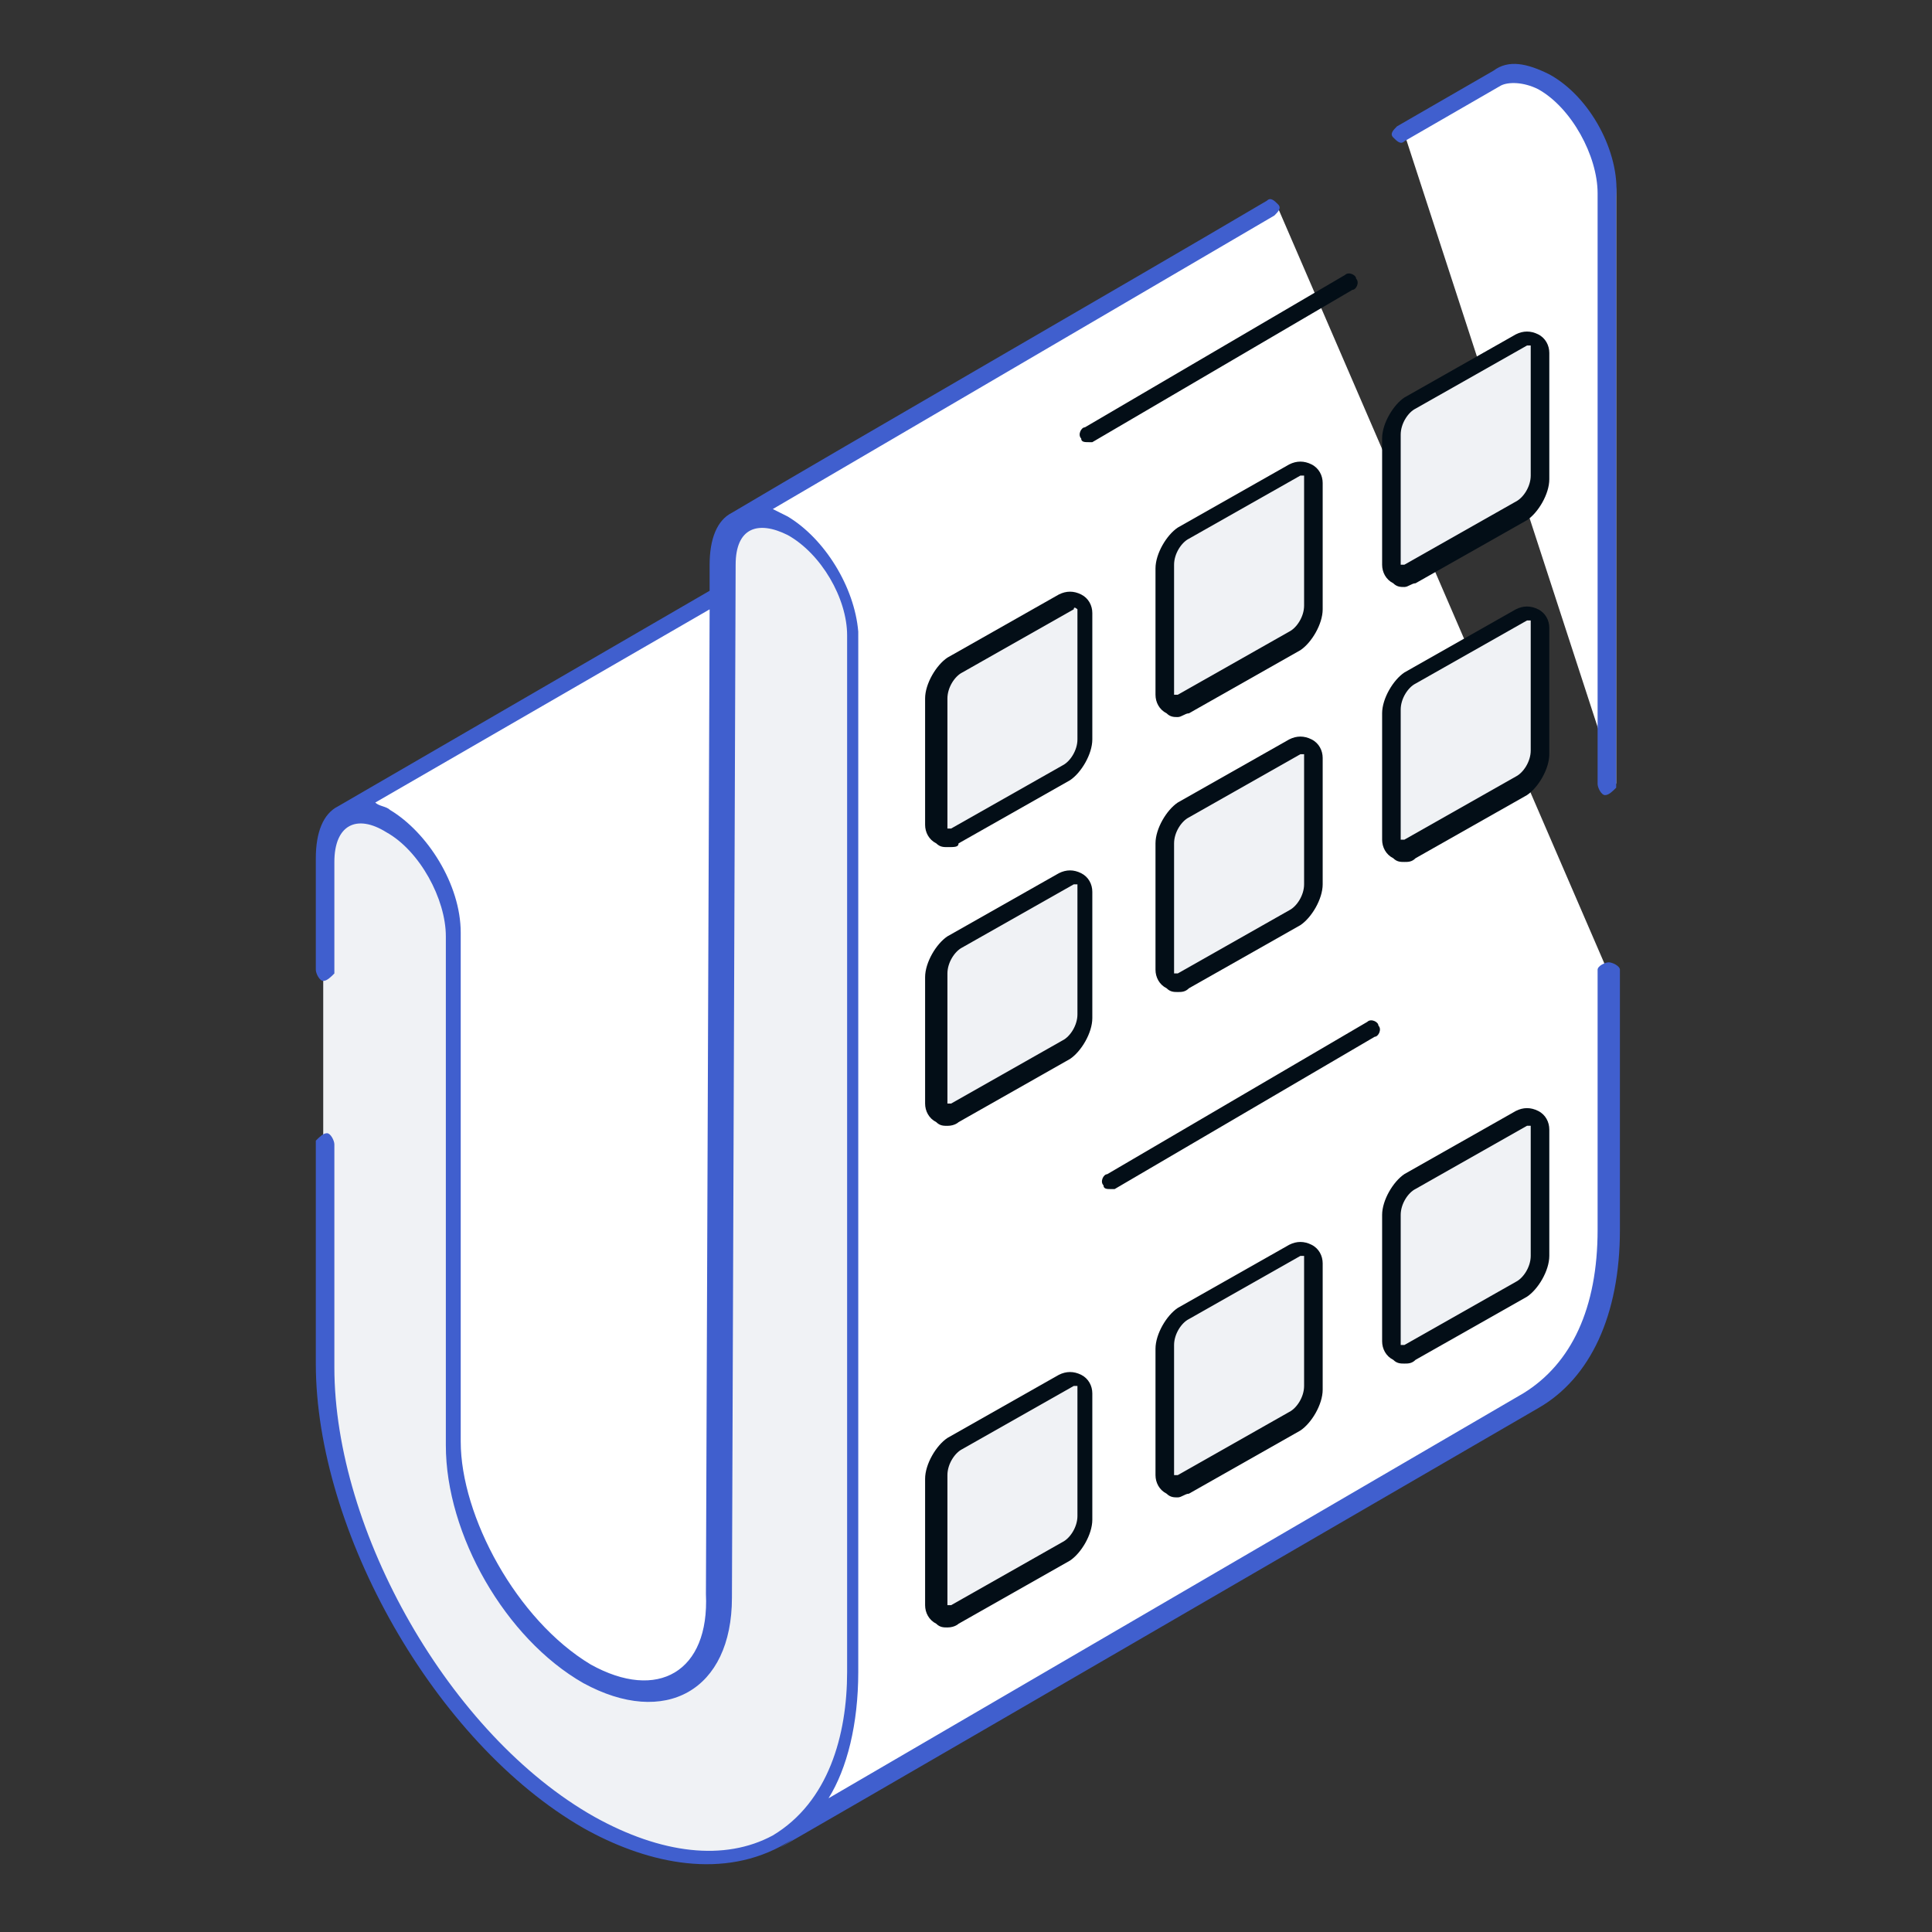 <svg width="60" height="60" viewBox="0 0 60 60" fill="none" xmlns="http://www.w3.org/2000/svg">
<rect x="0" y="0" width="60" height="60" fill="#333333" stroke="none"/>
<path d="M44.654 38.542L21.115 52.157C20.308 52.619 19.384 52.503 18.231 51.926C17.077 51.234 16.038 50.196 15.346 48.811C14.654 47.542 14.192 46.042 14.192 44.773V29.08C14.192 27.811 13.269 26.196 12.115 25.503C11.538 25.157 11.077 25.157 10.615 25.388L34.154 11.773C34.5 11.542 35.077 11.542 35.654 11.888C36.807 12.58 37.731 14.08 37.731 15.35V31.157C37.731 32.426 38.192 33.926 38.885 35.196C39.692 36.465 40.615 37.619 41.769 38.311C42.807 38.888 43.846 38.888 44.654 38.542ZM43.615 4.157L46.615 2.426C46.961 2.196 47.538 2.196 48.115 2.542C49.269 3.234 50.192 4.734 50.192 6.003V24.349" fill="white"/>
<path d="M49.962 30.238V38.315C49.962 40.969 49.039 42.7 47.539 43.623L24 57.123C25.5 56.315 26.423 54.469 26.423 51.815L26.539 19.738C26.539 18.469 25.616 16.853 24.462 16.276C23.885 15.93 23.423 15.93 23.077 16.161L39.693 6.469" fill="white"/>
<path d="M33.808 13.504L41.885 8.773L33.808 13.504Z" fill="white"/>
<path d="M33.808 13.732C33.693 13.732 33.577 13.732 33.577 13.617C33.462 13.502 33.577 13.271 33.693 13.271L41.769 8.54C41.885 8.425 42.116 8.54 42.116 8.655C42.231 8.771 42.116 9.002 42 9.002L33.923 13.732H33.808Z" fill="#030E17"/>
<path d="M34.5 36.692L42.577 31.961L34.5 36.692Z" fill="white"/>
<path d="M34.5 36.928C34.385 36.928 34.27 36.928 34.27 36.812C34.154 36.697 34.27 36.466 34.385 36.466L42.462 31.735C42.577 31.62 42.808 31.735 42.808 31.851C42.923 31.966 42.808 32.197 42.693 32.197L34.616 36.928H34.5Z" fill="#030E17"/>
<path d="M10.038 30.115V26.653C10.038 25.384 10.961 24.807 12.115 25.499C13.269 26.192 14.192 27.692 14.192 29.076V44.884C14.192 46.153 14.653 47.653 15.346 48.922C16.154 50.192 17.076 51.345 18.23 52.038C19.384 52.73 20.423 52.73 21.115 52.384C21.923 51.922 22.384 50.999 22.384 49.73L22.5 17.653C22.5 16.384 23.423 15.807 24.576 16.499C25.73 17.192 26.654 18.692 26.654 20.076L26.423 51.922C26.423 54.576 25.5 56.307 24 57.23C22.5 58.038 20.423 57.922 18.23 56.653C15.923 55.384 13.846 53.076 12.461 50.538C10.961 47.999 10.038 45.115 10.038 42.461V35.538" fill="#F0F2F5"/>
<path d="M48.115 2.309C47.423 1.963 46.846 1.847 46.385 2.193L43.385 3.924C43.269 4.04 43.154 4.155 43.269 4.27C43.385 4.386 43.5 4.501 43.615 4.386L46.615 2.655C46.846 2.54 47.308 2.54 47.769 2.77C48.808 3.347 49.615 4.847 49.615 6.001V24.347C49.615 24.463 49.731 24.693 49.846 24.693C49.962 24.693 50.077 24.578 50.192 24.463V6.116C50.308 4.732 49.385 3.001 48.115 2.309ZM49.962 29.886C49.846 29.886 49.615 30.001 49.615 30.116V38.193C49.615 40.617 48.808 42.347 47.308 43.27L25.731 55.847C26.308 54.924 26.654 53.539 26.654 51.924V19.616C26.538 18.232 25.615 16.732 24.462 16.04L24 15.809L39.577 6.693C39.692 6.578 39.808 6.463 39.692 6.347C39.577 6.232 39.462 6.116 39.346 6.232C34.846 8.886 26.423 13.732 22.731 15.924C22.269 16.155 22.038 16.732 22.038 17.54V18.347L10.5 25.04C10.038 25.27 9.808 25.847 9.808 26.655V30.116C9.808 30.232 9.923 30.463 10.038 30.463C10.154 30.463 10.269 30.347 10.384 30.232V26.77C10.384 25.616 11.077 25.27 12 25.847C13.038 26.424 13.846 27.924 13.846 29.078V44.886C13.846 47.655 15.692 50.886 18.115 52.27C20.654 53.655 22.731 52.501 22.731 49.617L22.846 17.54C22.846 16.386 23.538 16.155 24.462 16.616C25.5 17.193 26.308 18.578 26.308 19.732V51.924C26.308 53.886 25.731 55.963 24 57.001C22.5 57.809 20.538 57.578 18.462 56.424C13.961 53.886 10.384 47.539 10.384 42.463V35.539C10.384 35.424 10.269 35.193 10.154 35.193C10.038 35.193 9.923 35.309 9.808 35.424V42.347C9.808 47.539 13.5 54.117 18.115 56.77C19.962 57.809 22.269 58.386 24.231 57.347C26.654 55.963 15.577 62.424 47.769 43.732C49.385 42.809 50.308 40.847 50.308 38.193V30.116C50.308 30.001 50.077 29.886 49.962 29.886ZM18.346 51.693C16.038 50.309 14.308 47.078 14.308 44.77V28.963C14.308 27.463 13.269 25.847 12.115 25.155C12 25.04 11.769 25.04 11.654 24.924L22.038 18.924L21.923 49.501C22.038 51.924 20.423 52.847 18.346 51.693Z" fill="#405FCE"/>
<path d="M33.116 18.695C33.462 18.464 33.693 18.695 33.693 19.041V22.964C33.693 23.31 33.462 23.771 33.116 24.002L29.654 25.964C29.308 26.195 29.077 25.964 29.077 25.617V21.695C29.077 21.348 29.308 20.887 29.654 20.656L33.116 18.695Z" fill="#F0F2F5"/>
<path d="M29.423 26.308C29.307 26.308 29.192 26.308 29.077 26.192C28.846 26.077 28.73 25.846 28.73 25.615V21.692C28.73 21.231 29.077 20.654 29.423 20.423L32.884 18.462C33.115 18.346 33.346 18.346 33.577 18.462C33.807 18.577 33.923 18.808 33.923 19.038V22.962C33.923 23.423 33.577 24 33.23 24.231L29.769 26.192C29.769 26.308 29.654 26.308 29.423 26.308ZM33.346 18.923L29.884 20.885C29.654 21 29.423 21.346 29.423 21.692V25.731H29.538L33 23.769C33.23 23.654 33.461 23.308 33.461 22.962V18.923C33.461 18.923 33.346 18.808 33.346 18.923Z" fill="#030E17"/>
<path d="M40.269 14.538C40.615 14.307 40.846 14.538 40.846 14.884V18.807C40.846 19.154 40.615 19.615 40.269 19.846L36.807 21.807C36.461 22.038 36.23 21.807 36.23 21.461V17.538C36.23 17.192 36.461 16.73 36.807 16.5L40.269 14.538Z" fill="#F0F2F5"/>
<path d="M36.577 22.269C36.462 22.269 36.346 22.269 36.231 22.153C36 22.038 35.885 21.807 35.885 21.576V17.653C35.885 17.192 36.231 16.615 36.577 16.384L40.039 14.422C40.269 14.307 40.5 14.307 40.731 14.422C40.962 14.538 41.077 14.769 41.077 14.999V18.922C41.077 19.384 40.731 19.961 40.385 20.192L36.923 22.153C36.808 22.153 36.693 22.269 36.577 22.269ZM40.5 14.769H40.385L36.923 16.73C36.693 16.846 36.462 17.192 36.462 17.538V21.576H36.577L40.039 19.615C40.269 19.499 40.5 19.153 40.5 18.807V14.884V14.769Z" fill="#030E17"/>
<path d="M47.308 10.499C47.654 10.268 47.885 10.499 47.885 10.845V14.768C47.885 15.114 47.654 15.576 47.308 15.807L43.846 17.768C43.5 17.999 43.27 17.768 43.27 17.422V13.499C43.27 13.153 43.5 12.691 43.846 12.461L47.308 10.499Z" fill="#F0F2F5"/>
<path d="M43.615 18.23C43.5 18.23 43.384 18.23 43.269 18.114C43.038 17.999 42.923 17.768 42.923 17.537V13.614C42.923 13.153 43.269 12.576 43.615 12.345L47.077 10.383C47.307 10.268 47.538 10.268 47.769 10.383C48 10.499 48.115 10.73 48.115 10.96V14.883C48.115 15.345 47.769 15.922 47.423 16.153L43.961 18.114C43.846 18.114 43.73 18.23 43.615 18.23ZM47.538 10.73H47.423L43.961 12.691C43.73 12.806 43.5 13.153 43.5 13.499V17.537H43.615L47.077 15.576C47.307 15.46 47.538 15.114 47.538 14.768V10.73Z" fill="#030E17"/>
<path d="M33.116 27.233C33.462 27.003 33.693 27.233 33.693 27.58V31.503C33.693 31.849 33.462 32.31 33.116 32.541L29.654 34.503C29.308 34.733 29.077 34.503 29.077 34.157V30.233C29.077 29.887 29.308 29.426 29.654 29.195L33.116 27.233Z" fill="#F0F2F5"/>
<path d="M29.423 34.964C29.307 34.964 29.192 34.964 29.077 34.849C28.846 34.733 28.73 34.502 28.73 34.272V30.349C28.73 29.887 29.077 29.31 29.423 29.079L32.884 27.118C33.115 27.002 33.346 27.002 33.577 27.118C33.807 27.233 33.923 27.464 33.923 27.695V31.618C33.923 32.079 33.577 32.656 33.23 32.887L29.769 34.849C29.769 34.849 29.654 34.964 29.423 34.964ZM33.461 27.464H33.346L29.884 29.425C29.654 29.541 29.423 29.887 29.423 30.233V34.272H29.538L33 32.31C33.23 32.195 33.461 31.849 33.461 31.502V27.464Z" fill="#030E17"/>
<path d="M40.269 23.195C40.615 22.964 40.846 23.195 40.846 23.541V27.464C40.846 27.81 40.615 28.271 40.269 28.502L36.807 30.464C36.461 30.695 36.23 30.464 36.23 30.117V26.195C36.23 25.848 36.461 25.387 36.807 25.156L40.269 23.195Z" fill="#F0F2F5"/>
<path d="M36.577 30.808C36.462 30.808 36.346 30.808 36.231 30.692C36 30.577 35.885 30.346 35.885 30.115V26.192C35.885 25.731 36.231 25.154 36.577 24.923L40.039 22.962C40.269 22.846 40.5 22.846 40.731 22.962C40.962 23.077 41.077 23.308 41.077 23.538V27.462C41.077 27.923 40.731 28.5 40.385 28.731L36.923 30.692C36.808 30.808 36.693 30.808 36.577 30.808ZM40.5 23.423H40.385L36.923 25.385C36.693 25.5 36.462 25.846 36.462 26.192V30.231H36.577L40.039 28.269C40.269 28.154 40.5 27.808 40.5 27.462V23.423Z" fill="#030E17"/>
<path d="M47.308 19.155C47.654 18.925 47.885 19.155 47.885 19.502V23.425C47.885 23.771 47.654 24.232 47.308 24.463L43.846 26.425C43.5 26.655 43.27 26.425 43.27 26.078V22.155C43.27 21.809 43.5 21.348 43.846 21.117L47.308 19.155Z" fill="#F0F2F5"/>
<path d="M43.615 26.769C43.5 26.769 43.384 26.769 43.269 26.653C43.038 26.538 42.923 26.307 42.923 26.076V22.153C42.923 21.692 43.269 21.115 43.615 20.884L47.077 18.922C47.307 18.807 47.538 18.807 47.769 18.922C48 19.038 48.115 19.269 48.115 19.499V23.422C48.115 23.884 47.769 24.461 47.423 24.692L43.961 26.653C43.846 26.769 43.73 26.769 43.615 26.769ZM47.538 19.269H47.423L43.961 21.23C43.73 21.346 43.5 21.692 43.5 22.038V26.076H43.615L47.077 24.115C47.307 23.999 47.538 23.653 47.538 23.307V19.384V19.269Z" fill="#030E17"/>
<path d="M33.116 42.812C33.462 42.581 33.693 42.812 33.693 43.158V47.081C33.693 47.427 33.462 47.889 33.116 48.119L29.654 50.081C29.308 50.312 29.077 50.081 29.077 49.735V45.812C29.077 45.465 29.308 45.004 29.654 44.773L33.116 42.812Z" fill="#F0F2F5"/>
<path d="M29.423 50.542C29.307 50.542 29.192 50.542 29.077 50.427C28.846 50.311 28.73 50.081 28.73 49.85V45.927C28.73 45.465 29.077 44.888 29.423 44.657L32.884 42.696C33.115 42.581 33.346 42.581 33.577 42.696C33.807 42.811 33.923 43.042 33.923 43.273V47.196C33.923 47.657 33.577 48.234 33.23 48.465L29.769 50.427C29.769 50.427 29.654 50.542 29.423 50.542ZM33.461 43.042H33.346L29.884 45.004C29.654 45.119 29.423 45.465 29.423 45.811V49.85H29.538L33 47.888C33.23 47.773 33.461 47.427 33.461 47.081V43.157V43.042Z" fill="#030E17"/>
<path d="M40.269 38.773C40.615 38.542 40.846 38.773 40.846 39.119V43.042C40.846 43.388 40.615 43.849 40.269 44.08L36.807 46.042C36.461 46.273 36.23 46.042 36.23 45.696V41.773C36.23 41.426 36.461 40.965 36.807 40.734L40.269 38.773Z" fill="#F0F2F5"/>
<path d="M36.577 46.503C36.462 46.503 36.346 46.503 36.231 46.388C36 46.272 35.885 46.041 35.885 45.811V41.888C35.885 41.426 36.231 40.849 36.577 40.618L40.039 38.657C40.269 38.541 40.5 38.541 40.731 38.657C40.962 38.772 41.077 39.003 41.077 39.234V43.157C41.077 43.618 40.731 44.195 40.385 44.426L36.923 46.388C36.808 46.388 36.693 46.503 36.577 46.503ZM40.5 39.003H40.385L36.923 40.965C36.693 41.08 36.462 41.426 36.462 41.772V45.811H36.577L40.039 43.849C40.269 43.734 40.5 43.388 40.5 43.041V39.003Z" fill="#030E17"/>
<path d="M47.308 34.733C47.654 34.503 47.885 34.733 47.885 35.08V39.003C47.885 39.349 47.654 39.81 47.308 40.041L43.846 42.003C43.5 42.233 43.27 42.003 43.27 41.657V37.733C43.27 37.387 43.5 36.926 43.846 36.695L47.308 34.733Z" fill="#F0F2F5"/>
<path d="M43.615 42.347C43.5 42.347 43.384 42.347 43.269 42.231C43.038 42.116 42.923 41.885 42.923 41.654V37.731C42.923 37.27 43.269 36.693 43.615 36.462L47.077 34.501C47.307 34.385 47.538 34.385 47.769 34.501C48 34.616 48.115 34.847 48.115 35.078V39.001C48.115 39.462 47.769 40.039 47.423 40.27L43.961 42.231C43.846 42.347 43.73 42.347 43.615 42.347ZM47.538 34.962H47.423L43.961 36.924C43.73 37.039 43.5 37.385 43.5 37.731V41.77H43.615L47.077 39.808C47.307 39.693 47.538 39.347 47.538 39.001V34.962Z" fill="#030E17"/>
</svg>
